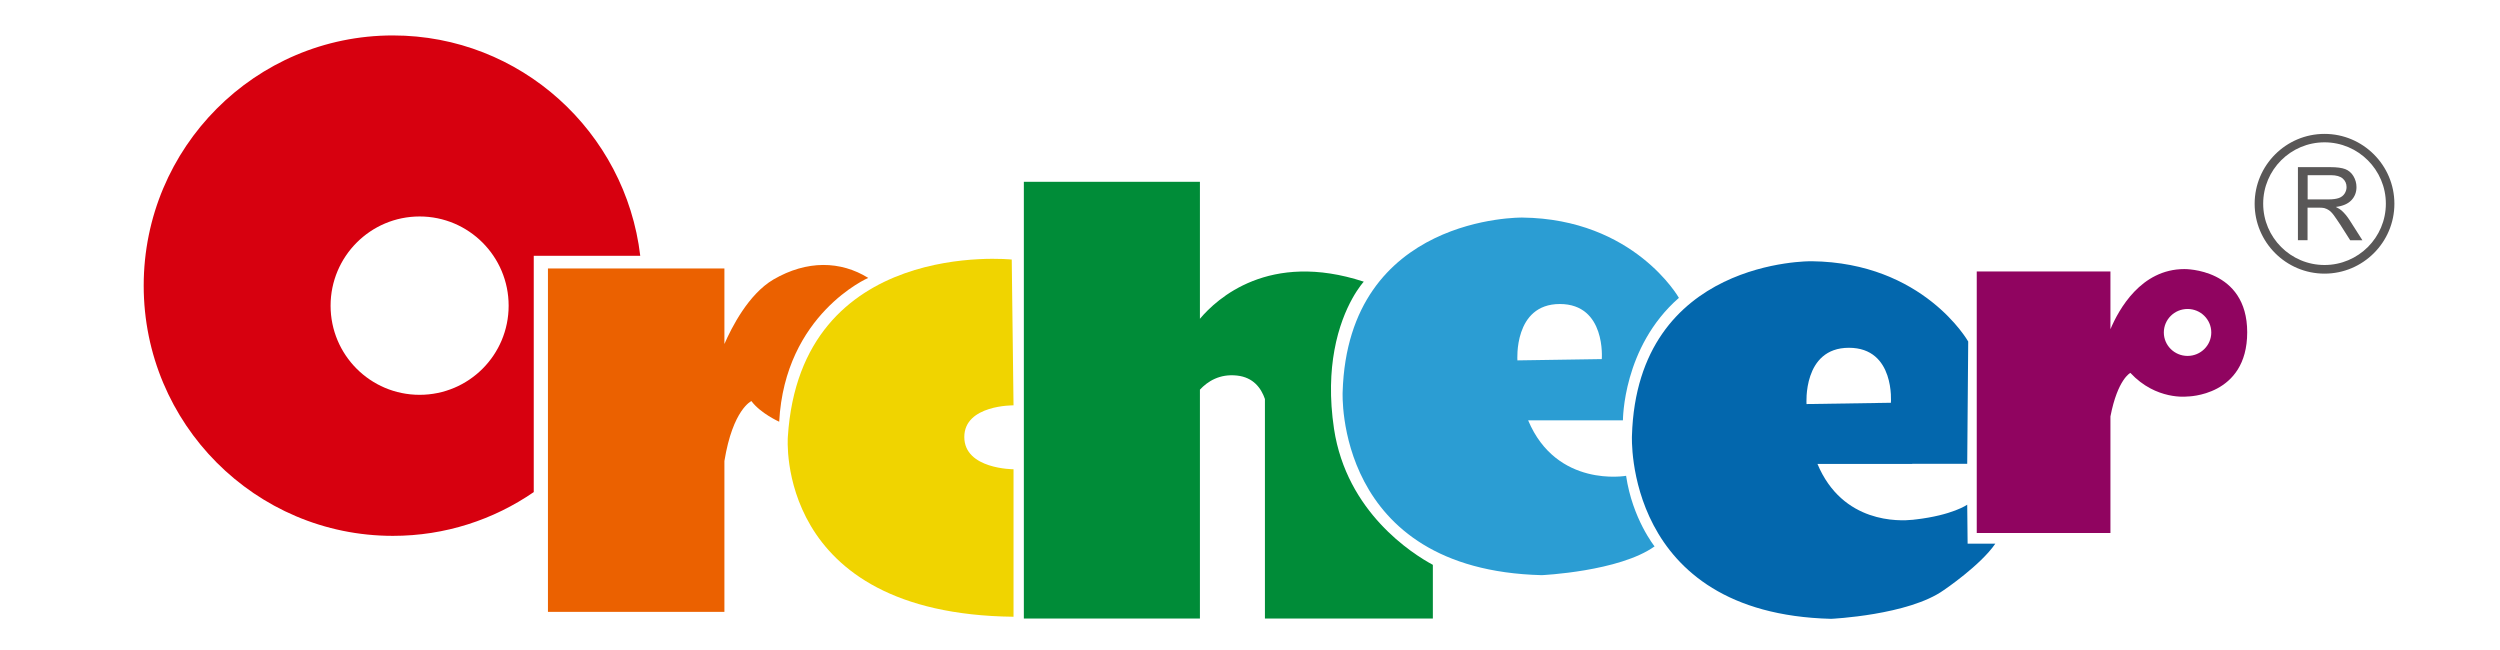 <?xml version="1.0" encoding="UTF-8" standalone="no"?>
<!-- Generator: Adobe Illustrator 23.1.0, SVG Export Plug-In . SVG Version: 6.00 Build 0)  -->

<svg
   version="1.1"
   id="图层_1"
   x="0px"
   y="0px"
   viewBox="0 0 300 78"
   xml:space="preserve"
   width="300"
   height="78"
   xmlns="http://www.w3.org/2000/svg"
   xmlns:svg="http://www.w3.org/2000/svg"><defs
   id="defs23" />&#10;<style
   type="text/css"
   id="style1">&#10;	.st0{fill:#D7000F;}&#10;	.st1{fill:#EB6100;}&#10;	.st2{fill:#F0D400;}&#10;	.st3{fill:#008C38;}&#10;	.st4{fill:#2B9DD3;}&#10;	.st5{fill:#0367AD;}&#10;	.st6{fill:#900460;}&#10;	.st7{fill:#595757;}&#10;	.st8{fill:#C9CACA;}&#10;	.st9{fill:#00A29A;}&#10;</style>&#10;<g
   id="g23">&#10;	<g
   id="g11"
   transform="matrix(1.191,0,0,1.191,-17.581,-19.865)">&#10;		<path
   class="st0"
   d="m 54.35,20.25 c -13.87,0 -25.11,11.29 -25.11,25.21 0,13.92 11.24,25.21 25.11,25.21 5.27,0 10.15,-1.63 14.19,-4.41 V 42.45 H 79.27 C 77.79,29.95 67.19,20.25 54.35,20.25 Z m 2.69,36.21 c -4.96,0 -8.97,-4.02 -8.97,-8.98 0,-4.96 4.02,-8.99 8.97,-8.99 4.95,0 8.97,4.02 8.97,8.99 0,4.96 -4.01,8.98 -8.97,8.98 z"
   id="path1" />&#10;		<path
   class="st1"
   d="m 102.24,44.68 c 0,0 -8.39,3.63 -8.97,14.49 0,0 -1.88,-0.84 -2.8,-2.08 0,0 -1.87,0.83 -2.72,6.04 v 15.2 H 69.97 v -34.6 h 17.78 v 7.61 c 0.71,-1.63 2.41,-5.01 4.94,-6.5 3.39,-1.97 6.77,-1.88 9.55,-0.16 z"
   id="path2" />&#10;		<path
   class="st2"
   d="m 116.7,42.83 c 0,0 -21.29,-2.24 -22.56,17.88 0,0 -1.41,17.84 22.74,18.11 V 63.96 c 0,0 -4.96,0 -4.96,-3.25 0,-3.25 4.96,-3.19 4.96,-3.19 z"
   id="path3" />&#10;		<path
   class="st3"
   d="M 159.13,73.59 V 79 H 142.21 V 56.88 c -0.38,-1.1 -1.17,-2.18 -2.8,-2.36 -1.76,-0.2 -2.98,0.59 -3.75,1.42 V 79 H 117.92 V 35 h 17.74 v 13.8 c 1.7,-2.02 6.97,-6.87 16.51,-3.74 0,0 -2.12,2.27 -2.96,6.91 -0.39,2.13 -0.51,4.77 -0.04,7.91 1.27,8.41 7.9,12.6 9.96,13.71 z"
   id="path4" />&#10;		<path
   class="st4"
   d="m 183.92,46.69 c 0,0 -4.5,-7.96 -15.78,-8.09 0,0 -17.56,-0.27 -18.1,17.57 0,0 -0.87,17.93 20.06,18.46 0,0 7.82,-0.36 11.37,-2.9 0,0 -2.23,-2.77 -2.87,-7.11 0,0 -7,1.25 -9.87,-5.59 h 9.55 c 0.01,0 -0.04,-7.37 5.64,-12.34 z m -7.77,6.17 -8.5,0.13 c 0,0 -0.41,-5.68 4.28,-5.68 4.67,0.01 4.22,5.55 4.22,5.55 z"
   id="path5" />&#10;		<path
   class="st5"
   d="m 213.01,71.46 -0.04,-3.93 c 0,0 -1.49,1.06 -5.22,1.49 -0.01,0 -0.02,0 -0.03,0 -0.08,0.01 -0.15,0.02 -0.22,0.03 -0.01,0 -0.01,0 -0.02,0 -1.32,0.14 -7.07,0.41 -9.6,-5.63 h 9.55 c 0,0 0,-0.01 0,-0.01 h 5.54 l 0.1,-12.32 c 0,0 -4.5,-7.96 -15.78,-8.09 0,0 -17.56,-0.27 -18.1,17.57 0,0 -0.87,17.93 20.06,18.46 0,0 7.82,-0.36 11.37,-2.9 0,0 3.68,-2.48 5.18,-4.67 z M 201.05,51.72 c 4.68,0 4.23,5.54 4.23,5.54 l -8.5,0.13 c 0,0 -0.41,-5.67 4.27,-5.67 z"
   id="path6" />&#10;		<path
   class="st6"
   d="m 234.85,43.79 c -4.37,0 -6.61,4.07 -7.45,6.06 V 44.03 H 213.93 V 70.38 H 227.4 V 58.64 c 0.73,-3.78 2.01,-4.39 2.01,-4.39 2.58,2.78 5.72,2.38 5.72,2.38 0,0 6.05,0 6.05,-6.47 0,-6.47 -6.33,-6.37 -6.33,-6.37 z m 0.32,8.75 c -1.32,0 -2.39,-1.06 -2.39,-2.36 0,-1.31 1.07,-2.37 2.39,-2.37 1.32,0 2.39,1.06 2.39,2.37 0,1.3 -1.07,2.36 -2.39,2.36 z"
   id="path7" />&#10;		<g
   id="g10">&#10;			<g
   id="g8">&#10;				<path
   class="st7"
   d="m 246.29,40.9 v -7.38 h 3.27 c 0.66,0 1.16,0.07 1.5,0.2 0.34,0.13 0.62,0.37 0.82,0.7 0.2,0.33 0.31,0.71 0.31,1.11 0,0.52 -0.17,0.96 -0.51,1.32 -0.34,0.36 -0.86,0.59 -1.57,0.68 0.26,0.12 0.45,0.25 0.59,0.37 0.29,0.26 0.56,0.59 0.81,0.98 l 1.28,2.01 h -1.23 l -0.98,-1.54 c -0.29,-0.44 -0.52,-0.78 -0.7,-1.02 -0.18,-0.24 -0.35,-0.4 -0.5,-0.49 -0.15,-0.09 -0.29,-0.16 -0.45,-0.2 -0.11,-0.02 -0.29,-0.04 -0.54,-0.04 h -1.13 v 3.28 h -0.97 z m 0.98,-4.13 h 2.1 c 0.45,0 0.8,-0.05 1.05,-0.14 0.25,-0.09 0.44,-0.24 0.57,-0.44 0.13,-0.2 0.2,-0.42 0.2,-0.66 0,-0.35 -0.13,-0.64 -0.38,-0.86 -0.25,-0.22 -0.65,-0.34 -1.2,-0.34 h -2.34 z"
   id="path8" />&#10;			</g>&#10;			<g
   id="g9">&#10;				<path
   class="st7"
   d="m 248.97,44.25 c -3.88,0 -7.04,-3.16 -7.04,-7.04 0,-3.88 3.16,-7.04 7.04,-7.04 3.88,0 7.04,3.16 7.04,7.04 0,3.88 -3.16,7.04 -7.04,7.04 z m 0,-13.23 c -3.41,0 -6.18,2.77 -6.18,6.18 0,3.41 2.77,6.18 6.18,6.18 3.41,0 6.18,-2.77 6.18,-6.18 0,-3.4 -2.77,-6.18 -6.18,-6.18 z"
   id="path9" />&#10;			</g>&#10;		</g>&#10;	</g>&#10;	&#10;	&#10;</g>&#10;</svg>
